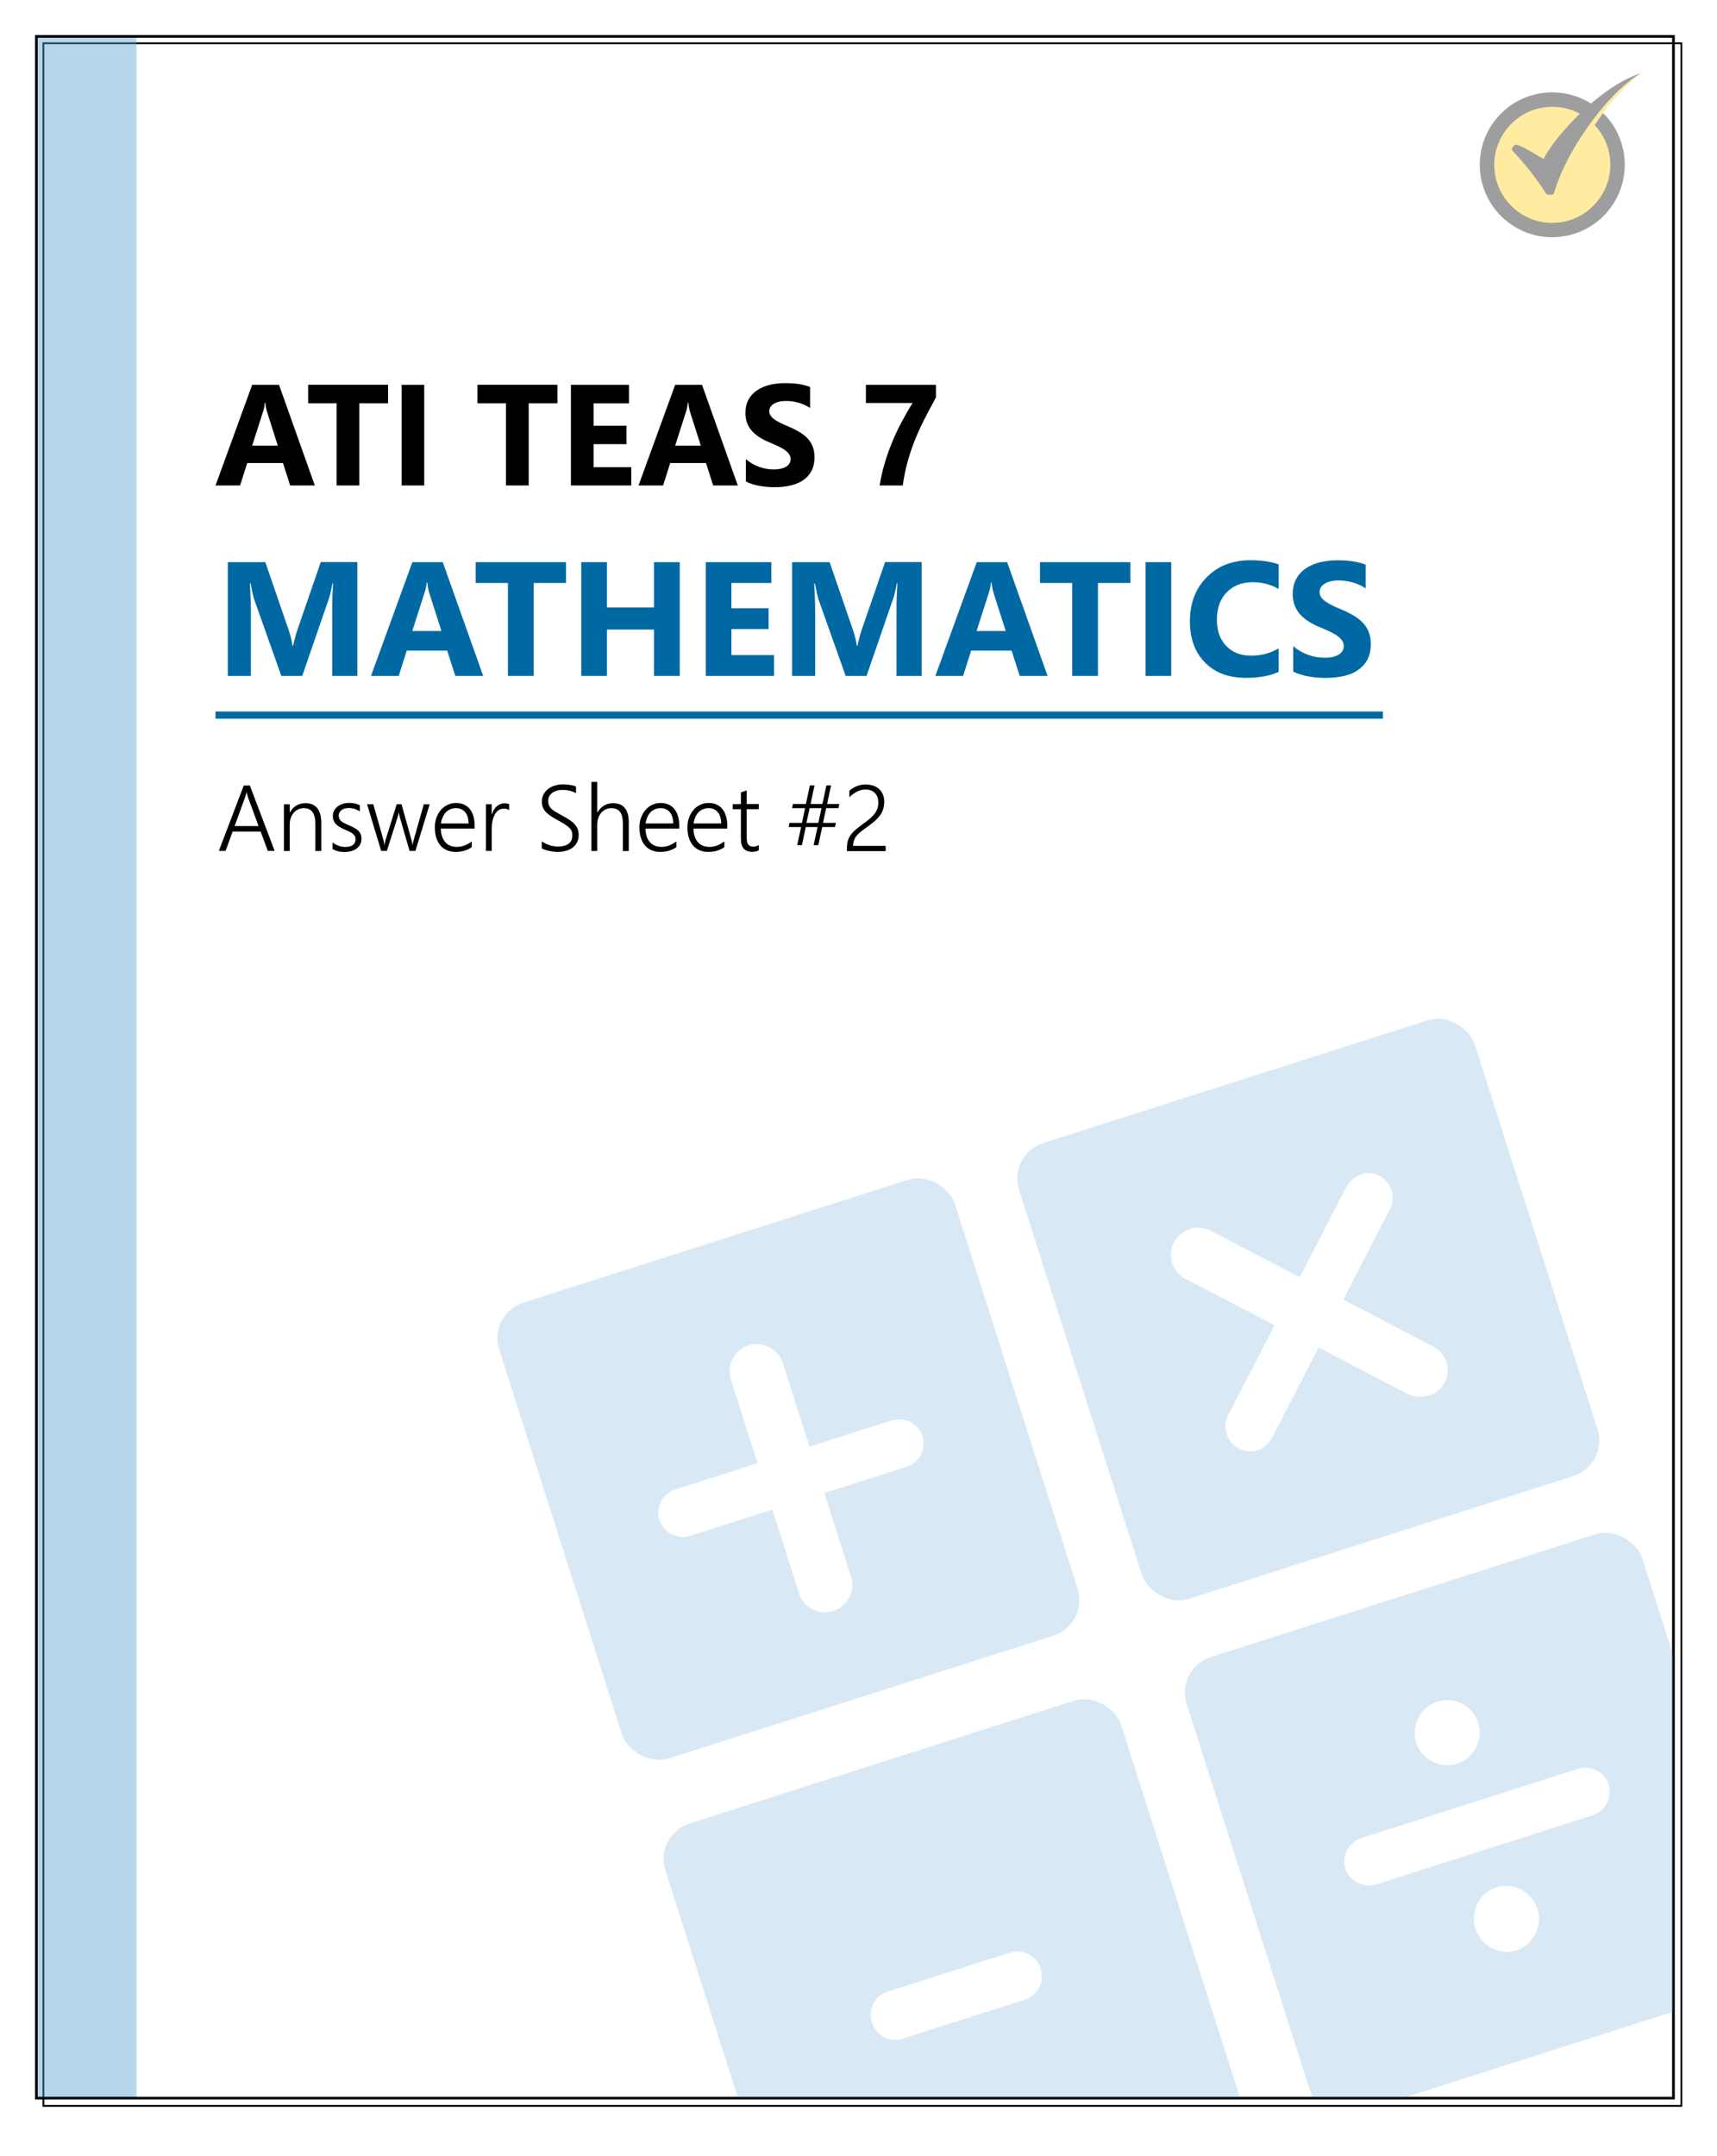 <?xml version="1.0" encoding="UTF-8"?> <svg xmlns="http://www.w3.org/2000/svg" xmlns:xlink="http://www.w3.org/1999/xlink" id="Layer_1" data-name="Layer 1" viewBox="0 0 239 300"><defs><style> .cls-1 { opacity: .43; } .cls-1, .cls-2, .cls-3, .cls-4, .cls-5, .cls-6, .cls-7 { stroke-width: 0px; } .cls-1, .cls-4 { fill: #55a0d2; } .cls-2, .cls-5 { fill-rule: evenodd; } .cls-8 { filter: url(#drop-shadow-8); } .cls-8, .cls-9 { stroke: #000; stroke-width: .25px; } .cls-8, .cls-9, .cls-10 { stroke-miterlimit: 10; } .cls-8, .cls-6 { fill: #fff; } .cls-9, .cls-10 { fill: none; } .cls-11 { opacity: .23; } .cls-5 { fill: #ffcc05; } .cls-10 { stroke: #0069a3; } .cls-12 { opacity: .38; } .cls-13 { clip-path: url(#clippath); } .cls-7 { fill: #0069a3; } </style><filter id="drop-shadow-8" filterUnits="userSpaceOnUse"><feOffset dx="1" dy="1"></feOffset><feGaussianBlur result="blur" stdDeviation="2"></feGaussianBlur><feFlood flood-color="#000" flood-opacity=".37"></feFlood><feComposite in2="blur" operator="in"></feComposite><feComposite in="SourceGraphic"></feComposite></filter><clipPath id="clippath"><rect class="cls-9" x="5" y="5" width="228" height="287"></rect></clipPath></defs><rect class="cls-8" x="5.04" y="5.02" width="228" height="287"></rect><rect class="cls-1" x="5" y="5" width="14" height="287"></rect><path class="cls-3" d="m232.75,5.25v286.5H5.25V5.25h227.5m.25-.25H5v287h228V5h0Z"></path><g><path class="cls-3" d="m37.28,118.4l-1-2.69h-3.9l-.98,2.69h-.94l3.47-9.1h.85l3.45,9.1h-.94Zm-2.77-7.51c-.03-.08-.06-.17-.09-.28-.03-.11-.06-.23-.08-.36h-.03c-.03.14-.05.26-.09.36-.03.11-.06.2-.09.28l-1.47,4.05h3.33l-1.49-4.05Z"></path><path class="cls-3" d="m43.9,118.4v-3.75c0-1.47-.53-2.2-1.6-2.2-.28,0-.55.06-.79.17s-.45.27-.62.47c-.18.2-.31.44-.41.71-.1.27-.15.57-.15.89v3.72h-.81v-6.5h.81v1.13h.03c.48-.86,1.21-1.28,2.18-1.28.71,0,1.25.23,1.62.69.37.46.56,1.13.56,2v3.96h-.81Z"></path><path class="cls-3" d="m46.3,117.23c.12.1.26.18.4.26s.29.14.44.2.31.1.46.12.3.04.44.04c.96,0,1.45-.36,1.45-1.09,0-.16-.03-.31-.1-.43-.07-.12-.17-.23-.29-.33s-.28-.19-.46-.28-.38-.17-.6-.27c-.3-.12-.56-.25-.77-.38-.22-.13-.39-.27-.53-.42-.14-.15-.24-.32-.31-.5s-.1-.38-.1-.61c0-.29.06-.54.19-.77s.29-.41.5-.57c.21-.16.46-.28.73-.36.28-.08.57-.12.87-.12.56,0,1.05.11,1.47.32v.86c-.49-.31-1.01-.47-1.57-.47-.2,0-.39.03-.56.08s-.31.12-.43.22c-.12.09-.21.2-.28.33-.07.13-.1.27-.1.43s.03.3.08.42c.05.12.13.23.24.33.11.1.25.19.42.28.17.09.38.18.62.29.31.13.58.25.81.38s.42.26.56.41c.15.15.26.31.33.49.07.18.11.39.11.62,0,.29-.06.55-.18.78-.12.23-.29.42-.5.58-.21.16-.46.27-.75.36-.29.08-.6.12-.94.12-.66,0-1.21-.14-1.66-.41v-.91Z"></path><path class="cls-3" d="m57.82,118.4h-.81l-1.38-4.77c-.04-.15-.08-.34-.1-.58h-.03c0,.06-.02.14-.04.23-.02.09-.05.2-.09.33l-1.52,4.79h-.79l-1.97-6.5h.87l1.43,5.04c.04.15.07.34.09.56h.05c0-.08.02-.16.04-.26.02-.1.05-.2.08-.31l1.57-5.03h.67l1.41,5.05c.04.14.07.33.1.57h.05c0-.07,0-.16.03-.25.02-.09.05-.2.08-.31l1.43-5.05h.82l-1.99,6.5Z"></path><path class="cls-3" d="m61.37,115.29c0,.4.06.76.16,1.07s.25.59.44.81c.19.22.42.39.7.5.27.12.58.17.92.17.73,0,1.42-.26,2.08-.77v.8c-.62.45-1.38.67-2.26.67-.44,0-.83-.08-1.19-.23s-.66-.37-.91-.66c-.25-.29-.44-.65-.58-1.07-.13-.42-.2-.91-.2-1.45,0-.49.07-.94.22-1.35s.35-.77.62-1.08c.26-.3.57-.54.93-.71.36-.17.75-.26,1.18-.26s.79.07,1.11.22c.32.15.59.35.81.63.22.27.38.6.5.99.11.39.17.82.17,1.31v.41h-4.7Zm3.86-.71c-.01-.68-.17-1.2-.48-1.57-.31-.37-.74-.56-1.29-.56-.28,0-.53.05-.77.15-.23.1-.44.24-.62.42-.18.18-.32.41-.44.67s-.2.56-.25.89h3.84Z"></path><path class="cls-3" d="m70.88,112.73c-.19-.14-.44-.21-.74-.21-.21,0-.41.04-.57.12-.17.08-.31.19-.44.33s-.23.3-.32.49c-.09.18-.16.38-.21.58-.05.2-.09.4-.11.6s-.04.4-.04.58v3.18h-.81v-6.5h.81v1.39h.03c.08-.24.17-.45.29-.64s.25-.35.4-.48.32-.23.5-.29c.18-.07.37-.1.57-.1.13,0,.25,0,.35.03.1.02.2.04.28.08v.85Z"></path><path class="cls-3" d="m75.41,117.06c.15.11.32.22.5.31.18.09.37.17.56.23s.39.11.58.14c.19.03.38.05.56.05.69,0,1.21-.13,1.55-.4.34-.27.51-.65.51-1.15,0-.24-.04-.45-.12-.63s-.21-.35-.38-.5c-.17-.16-.38-.31-.64-.47s-.56-.33-.91-.52c-.39-.21-.72-.41-1-.6s-.5-.38-.68-.58c-.18-.2-.3-.41-.39-.64-.08-.23-.12-.49-.12-.78,0-.37.08-.7.23-.99s.37-.54.63-.75c.27-.21.58-.36.94-.47s.74-.17,1.15-.17c.71,0,1.31.1,1.8.3v.93c-.54-.31-1.17-.46-1.89-.46-.27,0-.53.03-.76.1s-.45.16-.63.29-.32.28-.43.47-.16.41-.16.66c0,.24.04.44.1.61.07.17.18.33.34.49s.36.3.61.45c.25.15.56.32.92.52.38.2.71.4,1,.59s.52.39.71.6c.19.21.33.43.42.67.09.23.14.5.14.78,0,.4-.07.75-.22,1.05-.15.3-.36.55-.62.75-.27.2-.58.35-.95.45-.37.1-.77.15-1.21.15-.14,0-.32-.01-.51-.04-.2-.02-.4-.06-.6-.1-.2-.04-.4-.1-.58-.16-.18-.06-.33-.13-.45-.2v-.99Z"></path><path class="cls-3" d="m86.7,118.4v-3.82c0-.73-.13-1.26-.39-1.61-.26-.34-.67-.52-1.23-.52-.26,0-.51.05-.75.16-.24.11-.45.26-.62.46s-.32.44-.42.73c-.11.29-.16.61-.16.97v3.64h-.81v-9.62h.81v4.25h.03c.51-.85,1.24-1.28,2.18-1.28.72,0,1.27.22,1.63.67.36.44.55,1.1.55,1.97v4.02h-.81Z"></path><path class="cls-3" d="m89.85,115.29c0,.4.06.76.16,1.07s.25.59.44.81c.19.22.42.39.7.5.27.12.58.17.92.17.73,0,1.42-.26,2.08-.77v.8c-.62.45-1.38.67-2.26.67-.44,0-.83-.08-1.19-.23s-.66-.37-.91-.66c-.25-.29-.44-.65-.58-1.07-.13-.42-.2-.91-.2-1.45,0-.49.07-.94.22-1.35s.35-.77.62-1.08c.26-.3.57-.54.93-.71.36-.17.75-.26,1.18-.26s.79.07,1.11.22c.32.15.59.35.81.63.22.27.38.6.5.99.11.39.17.82.17,1.31v.41h-4.7Zm3.86-.71c-.01-.68-.17-1.2-.48-1.57-.31-.37-.74-.56-1.29-.56-.28,0-.53.05-.77.15-.23.1-.44.24-.62.42-.18.18-.32.41-.44.67s-.2.56-.25.89h3.84Z"></path><path class="cls-3" d="m96.53,115.29c0,.4.06.76.16,1.07s.25.59.44.81c.19.22.42.39.7.5.27.12.58.17.92.17.73,0,1.42-.26,2.08-.77v.8c-.62.45-1.38.67-2.26.67-.44,0-.83-.08-1.19-.23s-.66-.37-.91-.66c-.25-.29-.44-.65-.58-1.07-.13-.42-.2-.91-.2-1.45,0-.49.07-.94.22-1.35s.35-.77.62-1.08c.26-.3.57-.54.93-.71.36-.17.75-.26,1.18-.26s.79.07,1.11.22c.32.15.59.35.81.63.22.27.38.6.5.99.11.39.17.82.17,1.31v.41h-4.7Zm3.86-.71c-.01-.68-.17-1.2-.48-1.57-.31-.37-.74-.56-1.29-.56-.28,0-.53.05-.77.15-.23.1-.44.24-.62.42-.18.18-.32.41-.44.67s-.2.56-.25.89h3.84Z"></path><path class="cls-3" d="m105.61,118.32c-.28.14-.58.21-.91.21-1.05,0-1.57-.61-1.57-1.82v-4.11h-1.14v-.71h1.14v-1.64l.81-.27v1.9h1.68v.71h-1.68v3.98c0,.44.07.76.22.95.14.19.39.29.73.29.25,0,.5-.08.73-.23v.72Z"></path><path class="cls-3" d="m116.69,112.45h-1.69l-.44,2.05h1.8l-.14.58h-1.77l-.55,2.53h-.65l.55-2.53h-1.64l-.54,2.53h-.65l.54-2.53h-1.73l.12-.58h1.73l.43-2.05h-1.81l.13-.58h1.8l.55-2.58h.65l-.55,2.58h1.65l.55-2.58h.65l-.55,2.58h1.71l-.13.58Zm-3.99,0l-.45,2.05h1.66l.44-2.05h-1.65Z"></path><path class="cls-3" d="m122.25,111.63c0-.29-.04-.54-.13-.76-.09-.22-.21-.41-.37-.56-.16-.15-.34-.26-.56-.34s-.46-.11-.73-.11c-.41,0-.8.1-1.17.29-.37.19-.73.45-1.06.77v-.9c.32-.27.67-.49,1.05-.64s.81-.23,1.29-.23c.08,0,.15,0,.22.01.07,0,.14.02.21.04.31.03.6.11.85.24s.48.29.66.49.32.43.42.71c.1.27.15.58.15.91,0,.39-.05.74-.15,1.05s-.25.59-.43.85c-.19.26-.42.51-.68.74-.26.23-.56.46-.88.7-.36.26-.68.49-.94.7-.26.2-.48.39-.65.57-.17.18-.3.36-.39.55s-.15.38-.17.61c-.02.06-.03.12-.04.18,0,.06,0,.12,0,.2h4.53v.73h-5.39v-.44c0-.41.05-.76.14-1.06.1-.3.25-.58.45-.84.2-.26.46-.52.78-.78s.7-.55,1.14-.87c.3-.22.57-.43.8-.64s.43-.42.58-.63c.16-.22.28-.45.36-.7.08-.25.12-.52.12-.82Z"></path></g><g><path class="cls-3" d="m43.83,67.55h-3.44l-1-3.12h-4.98l-.99,3.12h-3.42l5.1-14h3.74l4.98,14Zm-5.16-5.54l-1.5-4.71c-.11-.35-.19-.77-.23-1.26h-.08c-.03.41-.11.82-.24,1.22l-1.52,4.75h3.58Z"></path><path class="cls-3" d="m54.01,56.11h-3.99v11.44h-3.16v-11.44h-3.97v-2.57h11.13v2.57Z"></path><path class="cls-3" d="m59.05,67.55h-3.15v-14h3.15v14Z"></path><path class="cls-3" d="m77.58,56.11h-3.99v11.44h-3.16v-11.44h-3.97v-2.57h11.13v2.57Z"></path><path class="cls-3" d="m87.87,67.55h-8.4v-14h8.08v2.57h-4.92v3.12h4.58v2.56h-4.58v3.2h5.24v2.56Z"></path><path class="cls-3" d="m102.71,67.55h-3.44l-1-3.12h-4.98l-.99,3.12h-3.42l5.1-14h3.74l4.98,14Zm-5.16-5.54l-1.5-4.71c-.11-.35-.19-.77-.23-1.26h-.08c-.03.41-.11.82-.24,1.22l-1.52,4.75h3.58Z"></path><path class="cls-3" d="m103.82,67.01v-3.12c.57.48,1.18.83,1.85,1.07s1.33.36,2.01.36c.4,0,.74-.04,1.04-.11.3-.07.54-.17.74-.3.2-.13.35-.28.44-.45s.15-.36.15-.56c0-.27-.08-.52-.23-.73s-.37-.41-.64-.6c-.27-.18-.59-.36-.96-.53s-.77-.34-1.2-.52c-1.09-.46-1.91-1.01-2.45-1.67s-.81-1.45-.81-2.38c0-.73.15-1.36.44-1.88s.69-.96,1.2-1.29c.5-.34,1.09-.59,1.75-.75s1.37-.24,2.11-.24,1.38.04,1.94.13c.56.09,1.08.22,1.56.41v2.92c-.23-.16-.49-.31-.77-.43-.28-.12-.56-.23-.85-.31s-.58-.14-.87-.18c-.29-.04-.56-.06-.83-.06-.36,0-.68.03-.98.1s-.54.16-.74.29c-.2.12-.36.27-.47.44-.11.17-.17.37-.17.58,0,.23.06.44.19.63.12.19.3.36.53.53.23.17.5.33.83.49.33.16.69.32,1.1.49.56.23,1.06.48,1.51.75.45.26.83.56,1.15.89.32.33.56.71.73,1.14.17.43.25.92.25,1.49,0,.78-.15,1.44-.44,1.97-.3.53-.7.96-1.21,1.29s-1.1.56-1.77.71-1.38.21-2.13.21-1.5-.07-2.19-.2-1.29-.33-1.8-.59Z"></path><path class="cls-3" d="m130.27,55.32c-.62,1.13-1.18,2.18-1.68,3.17s-.93,1.96-1.31,2.92-.7,1.94-.97,2.93-.49,2.06-.65,3.21h-3.22c.18-1.09.42-2.14.72-3.14s.65-1.99,1.04-2.93.83-1.87,1.31-2.77.98-1.78,1.52-2.64h-6.5v-2.52h9.75v1.78Z"></path></g><g><path class="cls-7" d="m49.76,94.05h-3.52v-9.47c0-1.02.04-2.15.13-3.39h-.09c-.18.97-.35,1.67-.5,2.1l-3.71,10.76h-2.91l-3.78-10.65c-.1-.29-.27-1.02-.5-2.21h-.1c.1,1.56.14,2.93.14,4.11v8.75h-3.21v-15.83h5.22l3.23,9.38c.26.75.45,1.5.56,2.26h.07c.2-.88.41-1.64.63-2.29l3.23-9.36h5.09v15.83Z"></path><path class="cls-7" d="m67.27,94.05h-3.89l-1.13-3.52h-5.63l-1.12,3.52h-3.86l5.76-15.83h4.23l5.63,15.83Zm-5.83-6.26l-1.7-5.32c-.12-.4-.21-.87-.26-1.42h-.09c-.04.46-.13.92-.28,1.38l-1.72,5.37h4.05Z"></path><path class="cls-7" d="m78.79,81.12h-4.51v12.93h-3.58v-12.93h-4.49v-2.9h12.58v2.9Z"></path><path class="cls-7" d="m94.62,94.05h-3.58v-6.45h-6.56v6.45h-3.57v-15.83h3.57v6.31h6.56v-6.31h3.58v15.83Z"></path><path class="cls-7" d="m107.73,94.05h-9.49v-15.83h9.13v2.9h-5.56v3.52h5.18v2.89h-5.18v3.62h5.93v2.89Z"></path><path class="cls-7" d="m128.31,94.05h-3.52v-9.47c0-1.02.04-2.15.13-3.39h-.09c-.18.97-.35,1.67-.5,2.1l-3.71,10.76h-2.91l-3.78-10.65c-.1-.29-.27-1.02-.5-2.21h-.1c.1,1.56.14,2.93.14,4.11v8.75h-3.21v-15.83h5.22l3.23,9.38c.26.75.45,1.5.56,2.26h.07c.2-.88.41-1.64.63-2.29l3.23-9.36h5.09v15.83Z"></path><path class="cls-7" d="m145.82,94.05h-3.88l-1.13-3.52h-5.63l-1.12,3.52h-3.86l5.76-15.83h4.23l5.63,15.83Zm-5.83-6.26l-1.7-5.32c-.12-.4-.21-.87-.26-1.42h-.09c-.04.46-.13.92-.28,1.38l-1.72,5.37h4.05Z"></path><path class="cls-7" d="m157.34,81.12h-4.51v12.93h-3.58v-12.93h-4.49v-2.9h12.58v2.9Z"></path><path class="cls-7" d="m163.03,94.05h-3.57v-15.83h3.57v15.83Z"></path><path class="cls-7" d="m177.98,93.48c-1.16.56-2.66.84-4.53.84-2.43,0-4.34-.71-5.73-2.14s-2.09-3.33-2.09-5.71c0-2.53.78-4.58,2.35-6.16,1.56-1.58,3.59-2.36,6.09-2.36,1.55,0,2.85.2,3.91.58v3.43c-1.06-.63-2.27-.95-3.62-.95-1.49,0-2.69.47-3.6,1.4-.91.93-1.37,2.2-1.37,3.8s.43,2.75,1.29,3.66c.86.91,2.02,1.36,3.48,1.36s2.66-.34,3.82-1.02v3.26Z"></path><path class="cls-7" d="m180.01,93.44v-3.53c.64.54,1.33.94,2.09,1.21.75.27,1.51.4,2.27.4.45,0,.84-.04,1.17-.12.33-.08.62-.19.84-.34.22-.14.39-.31.5-.51s.17-.41.17-.63c0-.31-.09-.58-.26-.83-.18-.24-.42-.47-.72-.67-.31-.21-.67-.4-1.09-.6-.42-.19-.87-.39-1.36-.59-1.24-.51-2.16-1.14-2.77-1.89-.61-.74-.91-1.64-.91-2.69,0-.82.17-1.53.5-2.12.33-.59.78-1.08,1.35-1.46s1.23-.66,1.98-.84c.75-.18,1.55-.27,2.38-.27s1.55.05,2.19.15c.64.1,1.22.25,1.76.46v3.3c-.26-.18-.55-.35-.87-.49-.31-.14-.63-.26-.97-.35s-.66-.16-.99-.2c-.33-.04-.64-.07-.93-.07-.4,0-.77.04-1.1.12-.33.08-.61.19-.84.33-.23.14-.41.31-.53.5s-.19.41-.19.66c0,.27.07.5.21.71s.34.41.6.6.57.37.94.55.78.37,1.25.56c.63.26,1.2.55,1.71.84.5.3.94.63,1.3,1.01.36.38.64.8.83,1.29.19.48.29,1.04.29,1.68,0,.88-.17,1.62-.5,2.22s-.79,1.08-1.36,1.46-1.24.64-2,.8-1.57.24-2.41.24-1.69-.07-2.48-.22c-.78-.15-1.46-.37-2.04-.66Z"></path></g><line class="cls-10" x1="30" y1="99.5" x2="192.5" y2="99.5"></line><g><g class="cls-13"><g class="cls-11"><g><rect class="cls-4" x="76.45" y="171.13" width="66.58" height="66.58" rx="5.18" ry="5.18" transform="translate(-56.95 43.04) rotate(-17.7)"></rect><path class="cls-6" d="m111.23,221.72l-3.72-11.67-11.43,3.65c-1.79.57-3.74-.44-4.31-2.22-.55-1.71.46-3.66,2.25-4.23l11.43-3.65-3.7-11.59c-.64-2.02.39-4.15,2.41-4.8s4.18.47,4.82,2.49l3.7,11.59,11.44-3.65c1.79-.57,3.74.43,4.28,2.15.57,1.79-.44,3.74-2.22,4.31l-11.43,3.65,3.72,11.67c.62,1.94-.49,4.1-2.51,4.74-2.02.65-4.1-.49-4.72-2.44Z"></path></g><g><rect class="cls-4" x="148.82" y="148.93" width="66.58" height="66.58" rx="5.18" ry="5.18" transform="translate(-46.78 63.99) rotate(-17.7)"></rect><path class="cls-6" d="m195.98,193.99l-12.44-6.49-6.51,12.62c-.55.95-1.26,1.43-1.96,1.65-1.87.6-3.74-.44-4.31-2.22-.27-.86-.29-1.71.14-2.53l6.51-12.62-12.34-6.43c-1.03-.53-1.64-1.37-1.91-2.22-.65-2.02.49-4.1,2.51-4.75.93-.3,1.91-.18,2.81.22l12.44,6.49,6.41-12.42c.48-.92,1.21-1.58,2.22-1.91,1.71-.55,3.56.41,4.13,2.2.3.93.23,1.81-.24,2.73l-6.46,12.52,12.44,6.49c.92.48,1.56,1.13,1.91,2.22.62,1.94-.44,4-2.38,4.62-1.01.32-1.99.21-2.97-.17Z"></path></g><g><rect class="cls-4" x="99.58" y="243.61" width="66.58" height="66.58" rx="5.18" ry="5.18" transform="translate(-77.89 53.5) rotate(-17.7)"></rect><path class="cls-6" d="m121.35,281.35c-.55-1.71.38-3.64,2.17-4.21l17.04-5.44c1.79-.57,3.74.44,4.28,2.15.6,1.87-.41,3.82-2.2,4.39l-17.04,5.44c-1.79.57-3.66-.46-4.26-2.33Z"></path></g><g><rect class="cls-4" x="172.14" y="220.46" width="66.58" height="66.58" rx="5.18" ry="5.18" transform="translate(-67.42 74.46) rotate(-17.7)"></rect><path class="cls-6" d="m189.52,255.74l30.1-9.61c1.79-.57,3.74.43,4.28,2.15.57,1.79-.44,3.74-2.22,4.31l-30.1,9.61c-1.79.57-3.74-.44-4.31-2.22-.55-1.71.46-3.66,2.25-4.23Zm7.61-13.23c-.77-2.41.63-5,2.89-5.72,2.49-.79,4.98.55,5.75,2.97.72,2.25-.5,4.87-2.99,5.67-2.26.72-4.92-.66-5.64-2.91Zm11.13,20.1c2.41-.77,5,.63,5.77,3.04.72,2.25-.55,4.98-2.97,5.75-2.33.75-4.95-.74-5.67-2.99-.77-2.41.53-5.05,2.86-5.8Z"></path></g></g></g><rect class="cls-9" x="5" y="5" width="228" height="287"></rect></g><g class="cls-12"><path class="cls-2" d="m216.07,33c5.57,0,10.09-4.51,10.09-10.08,0-2.88-1.21-5.48-3.15-7.31,1.62-2.37,3.97-4.44,5.4-5.45-2.25.82-4.17,1.91-6.95,4.25-1.56-.99-3.41-1.56-5.39-1.56-5.57,0-10.09,4.51-10.09,10.08s4.52,10.08,10.09,10.08Z"></path><path class="cls-5" d="m216.07,31.01c2.23,0,4.25-.9,5.71-2.37,1.46-1.46,2.37-3.48,2.37-5.71s-.83-4.08-2.18-5.52h0c.31-.46.62-.93.96-1.4,1.36-1.88,3.04-3.81,5.48-5.85-2.08,1.25-4.14,3.33-5.87,5.48-.36.44-.7.88-1.02,1.32h0s0,0,0,0c-.54.73-1.04,1.45-1.48,2.14-1.53,2.37-2.93,5.06-3.74,7.77-.03.12-.13.2-.24.22-.21.04-.43.03-.64-.01-.08-.02-.15-.06-.2-.14-1.34-2.07-2.84-4-4.53-5.79-.22-.23-.35-.36-.11-.68.32-.41.44-.41.91-.21,1.16.49,2.26,1.24,3.37,1.87.98-1.91,2.87-4.19,5.05-6.31-1.14-.61-2.44-.96-3.83-.96-2.23,0-4.25.9-5.71,2.37-1.46,1.46-2.37,3.48-2.37,5.71s.9,4.25,2.37,5.71c1.46,1.46,3.48,2.37,5.71,2.37Z"></path></g></svg> 